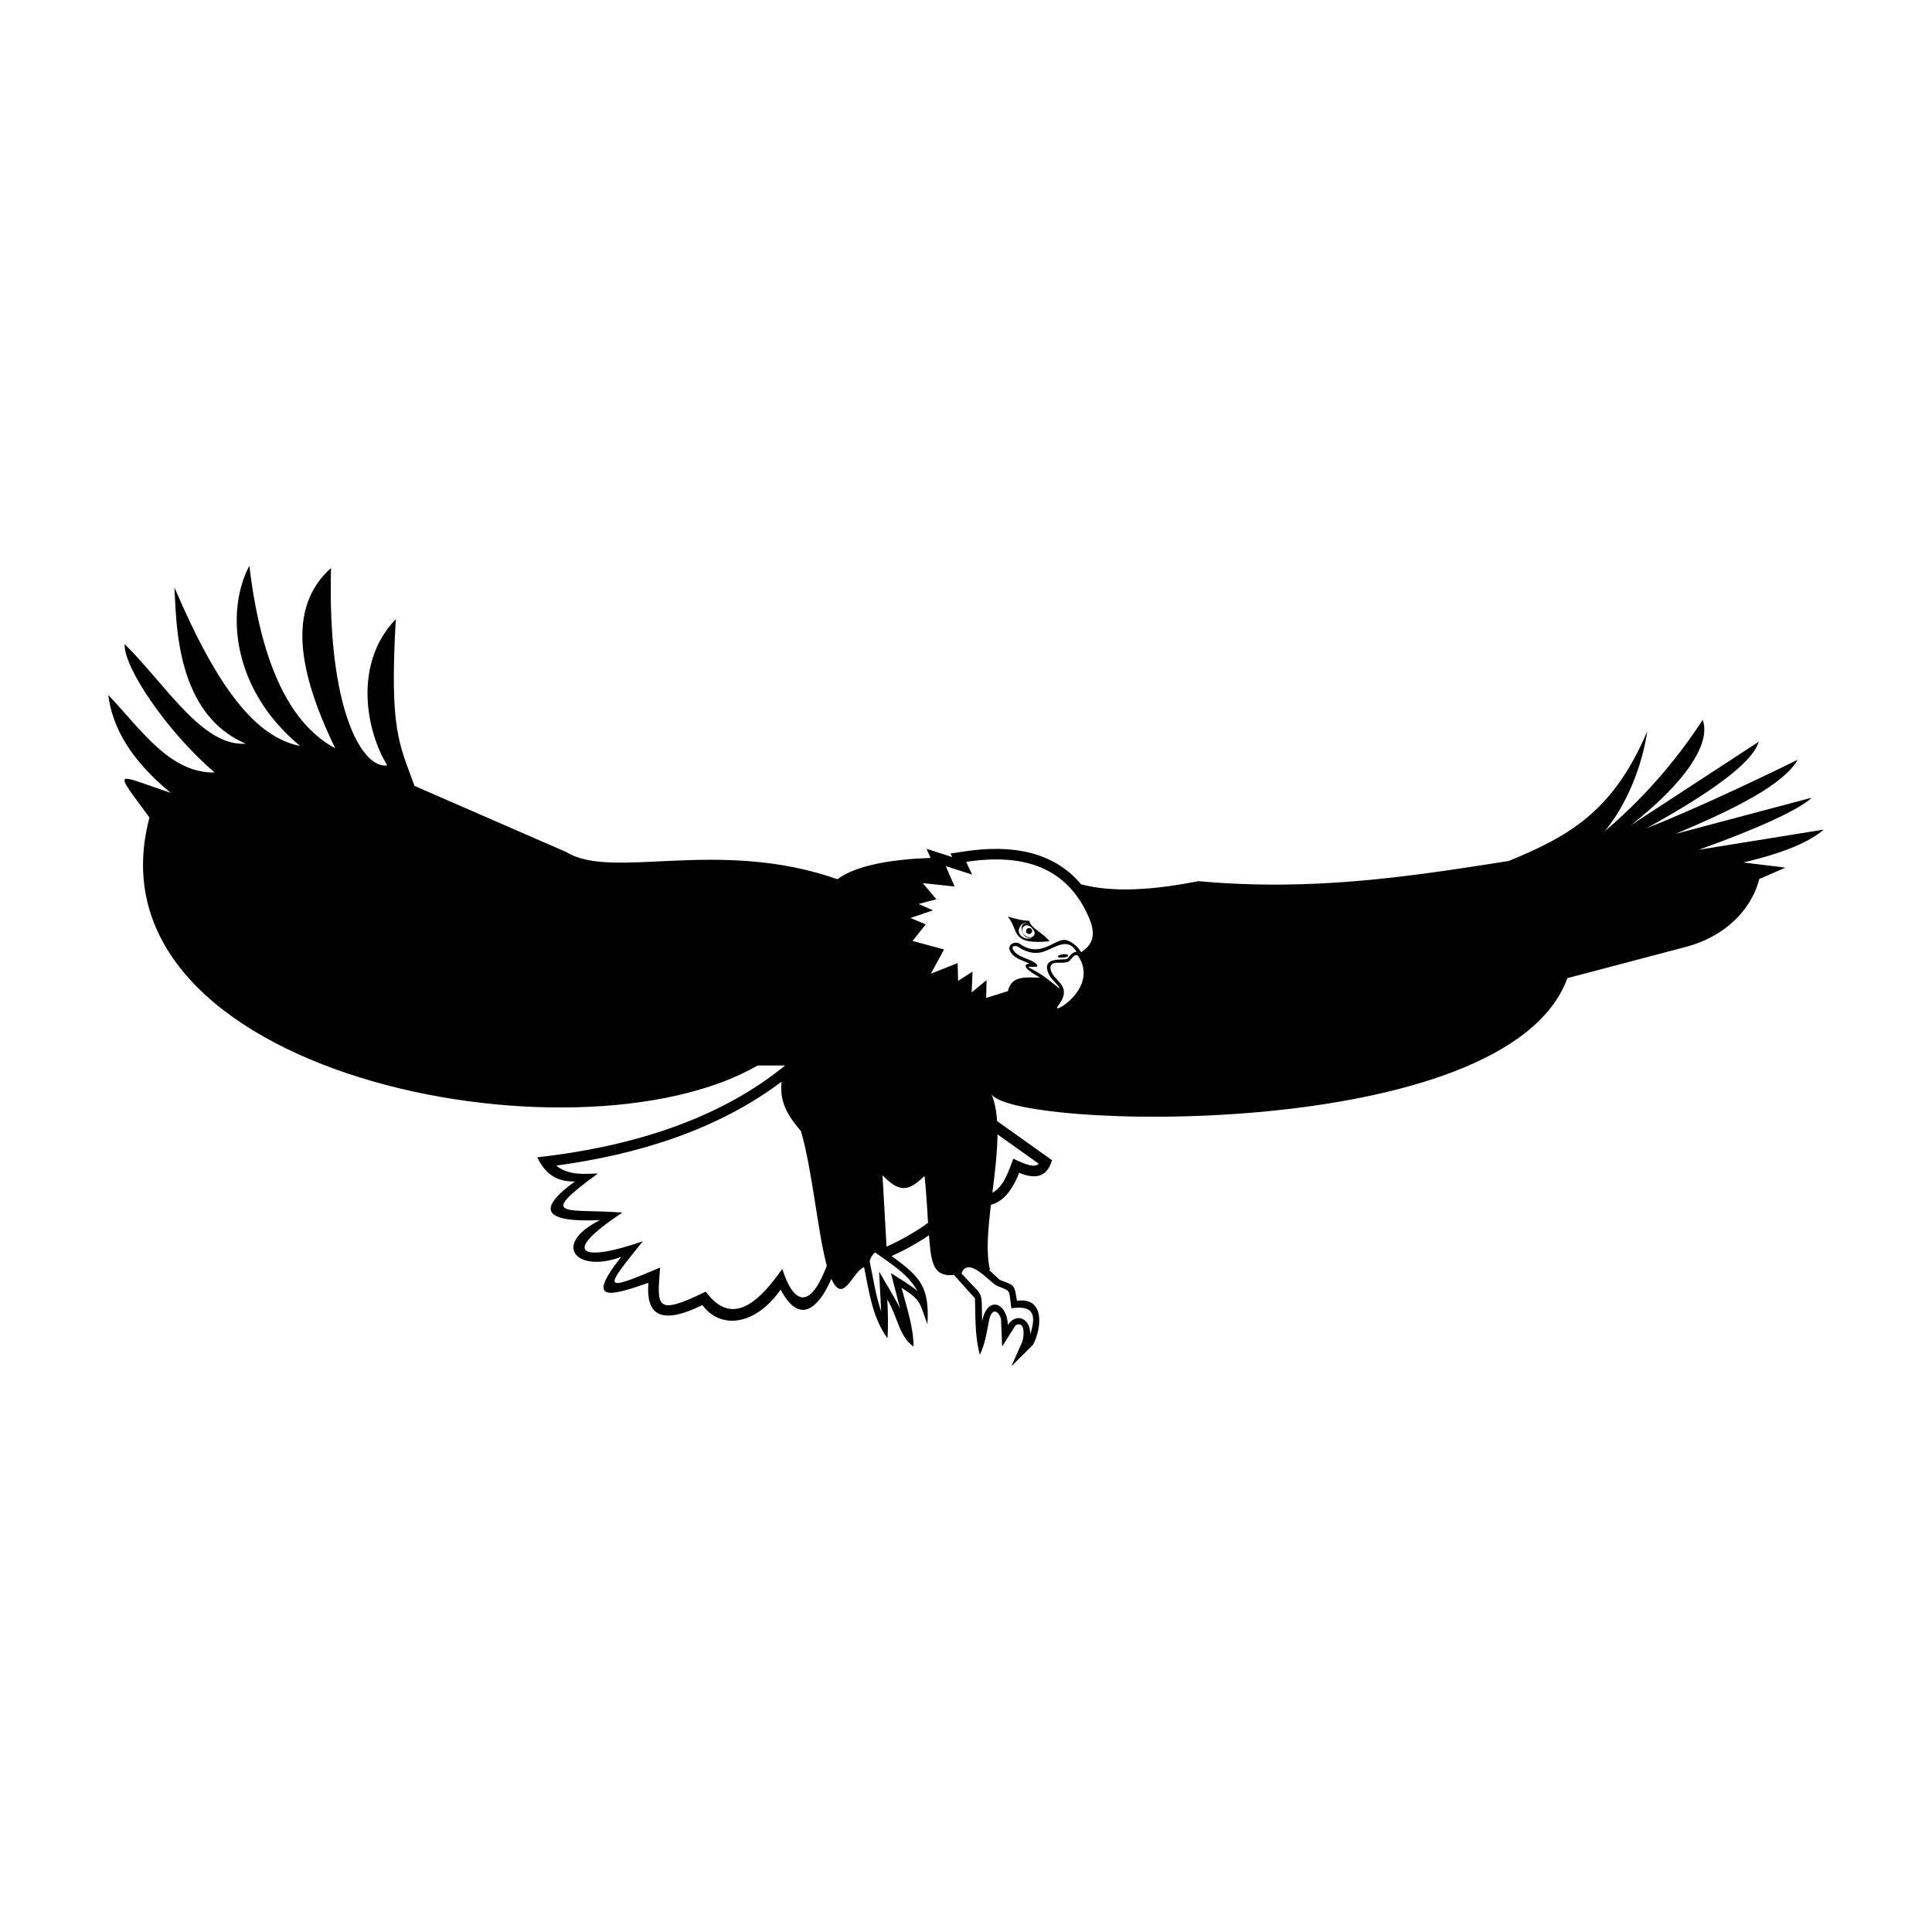 <?xml version="1.0" encoding="UTF-8"?>
<!-- Uploaded to: SVG Repo, www.svgrepo.com, Generator: SVG Repo Mixer Tools -->
<svg fill="#000000" width="800px" height="800px" version="1.1" viewBox="144 144 512 512" xmlns="http://www.w3.org/2000/svg">
 <path d="m253.85 352.27 40.254 17.547c12.328 7.562 40.148-3.914 71.84 7.188 5.051-3.867 15.422-5.356 24.676-5.641l-1.066-2.422 6.789 2.191-0.441-0.945 3.715-0.559c12.418-1.879 23.562-0.023 30.895 8.734 6.434 1.637 15.422 2.231 31.078-0.844 30.48 2.75 55.84-1.207 82.242-5.348 15.895-6.551 27.672-13.051 36.727-34.406-1.418 9.449-5.539 19.617-11.305 26.527 9.258-7.82 18.32-17.727 25.973-29.516 2.356 6.414-5.059 17.008-19.07 27.934l33.938-22.152c-1.793 5.938-13.727 14.039-29.664 22.902 10.668-4.227 24.16-10.371 39.977-18.113-3.606 6.348-16.031 12.812-32.418 19.648l36.133-9.598c-3.102 3.066-14.609 8.348-29.957 13.801l33.145-5.348c-3.695 3.191-10.344 6.137-21.305 8.711l11.156 1.367-6.926 3.004c-2.316 8.902-9.844 15.41-19.215 17.941l-31.645 8.344c-16.148 44.301-149.17 40-152.7 30.551 0.906 2.094 1.379 4.586 1.566 7.332l14.555 10.367c-1.195 4.184-4.094 5.289-8.699 3.328-2.055 5.207-4.602 7.742-7.492 8.48-0.793 6.672-1.332 12.883-0.238 17.215l-0.309 0.02 2.863 2.66c4.059 1.523 3.891 1.281 4.574 5.562 7.391-1.105 6.637 7.16 4.273 11.629l-5.742 5.711 2.844-6.41c0.52-1.309 0.941-5.801-1.727-4.457l-3.57 5.629-0.297-7.359c-0.637-1.91-2.148-3.059-3.051-0.094-0.742 3.516-1.023 6.414-2.555 9.656-1.344-4.969-1.141-9.82-1.297-14.961l-5.574-6.207c-5.984 0.684-6.07-4.297-6.609-10.52-3.309 2.266-6.617 4.035-9.918 5.523 7.644 5.488 10.098 8.207 9.508 18.07-2.195-5.902-1.59-6.289-6.856-9.664 1.297 5.004 3.195 10.492 3.164 15.586-3.867-2.832-3.934-7.246-6.957-12.539 0.195 3.523 0.281 6.809 0.066 10.324-3.977-5.348-4.867-12.277-6.211-18.844-3.102 1.141-5.473 10.18-8.676 3.102-1.945 4.586-7.391 14.27-13.43 2.856-7.082 9.984-16.211 10.324-20.73 4.094-11.688 5.719-14.93 2.055-14.328-5.887-9.641 3.328-17.148 5.629-7.172-6.91-11.77 4.481-18.68-3.203-5.629-9.723-14.84 0.68-17.059-2.731-6.652-10.242-5.25 0.172-8.145-2.477-9.98-6.398 26.961-3.039 49.145-10.859 65.676-24.332h-7.285c-48.051 27.836-179.32 2.535-161.17-65.711-9.777-13.34-9.426-11.551 5.613-6.551-11.055-9.117-15.488-17.734-16.531-25.926 8.664 9.051 16.199 20.73 28.195 20.547-12.727-10.906-24.238-28.051-23.844-34.031 10.77 10.594 20.605 27.285 32.086 26.379-18.605-7.891-18.371-32.109-18.906-41.391 11.703 27.383 21.762 39.691 33.324 42.016-18.195-15.031-19.762-35.91-13.465-47.77 3.266 27.426 11.359 42.227 22.754 48.383-9.848-20.363-12.812-37.328-1.117-47.781-1.023 37.871 8.422 53.324 14.906 52.305-5.512-8.945-9.176-26.855 2.266-38.758-1.691 29.48 0.898 32.961 4.961 44.199zm172.96 40.945c-2.945-1.094-6.777 5.074-12.598 0.879-1.148-0.828-4.207 0.328-1.898 2.852 1.113 1.215 3.023 1.73 4.516 2.41-3.332 0.469 2.273 3.391 2.766 3.719-3.195 0.055-7.481-0.867-8.508 3.59l-5.75 1.805 0.113-4.738-3.945 3.266 0.227-5.523-3.832 2.481-0.113-4.731-7.098 2.816 3.492-6.422-8.344-2.254 3.5-4.398-4.059-1.691 5.973-2.027-3.832-1.691 4.731-1.238-3.606-4.285 8.449 0.906-2.363-5.41 6.984 2.25-1.578-3.379c16.883-2.555 27.094 2.613 32.34 14.316 1.828 4.062 1.922 7.188-1.875 9.633-0.855-1.434-2.106-2.566-3.703-3.137zm-0.02 3.773c-0.816-0.434-3.562 0.395-2.023 0.75 0.762 0.172 3.137-0.16 2.023-0.75zm-9.668-6.949c-0.93-0.492-1.742 0.879-0.809 1.375 0.934 0.488 1.75-0.887 0.809-1.375zm5.016 3.402c-1.727-2.25-4.875-3.356-5.379-5.402-2.207-0.094-4.012-0.684-5.707-1.125 3.102 3.445 0.418 7.621 11.086 6.527zm-5.648-4.547c-3.094-1.207-1.75 5.082 1.23 3.363-1.363 1.375-4.481-0.316-3.594-2.328 0.48-1.09 1.355-1.691 2.363-1.035zm-0.422 3.309c-2.754-1.445-0.215-4.856 1.84-1.703 0.969 1.492-0.695 2.305-1.84 1.703zm0.617 8.23c-0.543-0.715 3.512 0.523 1.855-1.066-1.156-1.105-4.231-1.566-5.574-3.035-1.191-1.297-0.566-1.855 0.695-1.527 1.641 1.184 3.707 1.992 5.848 1.652 3.469-0.559 7.207-4.699 9.789-0.191-1.309-0.055-2.164 1.754-2.559 1.867-1.285 0.375-6.711-0.613-4.922 3.75 0.75 1.84 2.481 2.773 3.07 4.172-2.992-2.387-4.785-3.957-8.207-5.625zm13.074-3.047c-1.148-1.066-1.844 1.34-2.91 1.582-2.266 0.52-4.09-0.531-4.488 1.418 0.148 3.703 6.457 4.352 1.992 10.242-2.141 2.727 11.086-4.66 5.402-13.238zm-25.492 96.816c1.355-6.984 6.598-5.102 6.836 0.934 2.16-3.398 6.047-1.766 5.914 2.488 1.82-5.523 0.566-7.742-4.981-6.91-0.785-4.902 0.191-4.438-3.738-5.914-1.715-0.645-7.707-8.219-9.484-3.316 6.148 6.836 5.25 3.875 5.449 12.715zm-26.746-2.66-0.547-10.551c1 1.75 5.117 8.562 5.586 9.871l-2.457-9.484c2.129 1.367 5.289 3.254 7.027 4.742-2.504-4.481-6.848-7.082-11.176-10.188-0.441 0.102-1.605 1.797-1.445 2.555 0.895 4.172 1.543 8.836 3.012 13.055zm30.824-46.926c-0.035 4.856-0.703 10.242-1.352 15.488 3.195-1.777 4.32-5.922 5.547-9.031 1.488 0.629 5.434 2.816 6.734 1.328zm-18.398 23.445c-0.242-3.742-0.453-7.984-0.918-12.414-3.523 3.242-6.047 5.289-11.156-0.215l1.07 18.941c3.844-1.715 7.633-3.852 11.004-6.312zm-26.832 11.359c-2.414-8.824-3.809-25.199-6.844-35.637-3.801-4.434-5.723-8.074-5.137-13.125-17.18 12.93-38.43 19.344-59.73 22.242 3.289 2.613 7.16 2.219 11.051 2.09-16.66 12.133-8.207 9.207 6.484 10.359-17.234 11.379-10.121 13.043 5.414 7.594-9.992 12.496-11.402 13.801 4.582 6.973-0.773 10.242-1.516 13.039 12.098 6.371 7.32 10.082 14.852 1.648 20.273-5.992 3.504 10.688 7.859 9.609 11.805-0.875z" fill-rule="evenodd"/>
</svg>